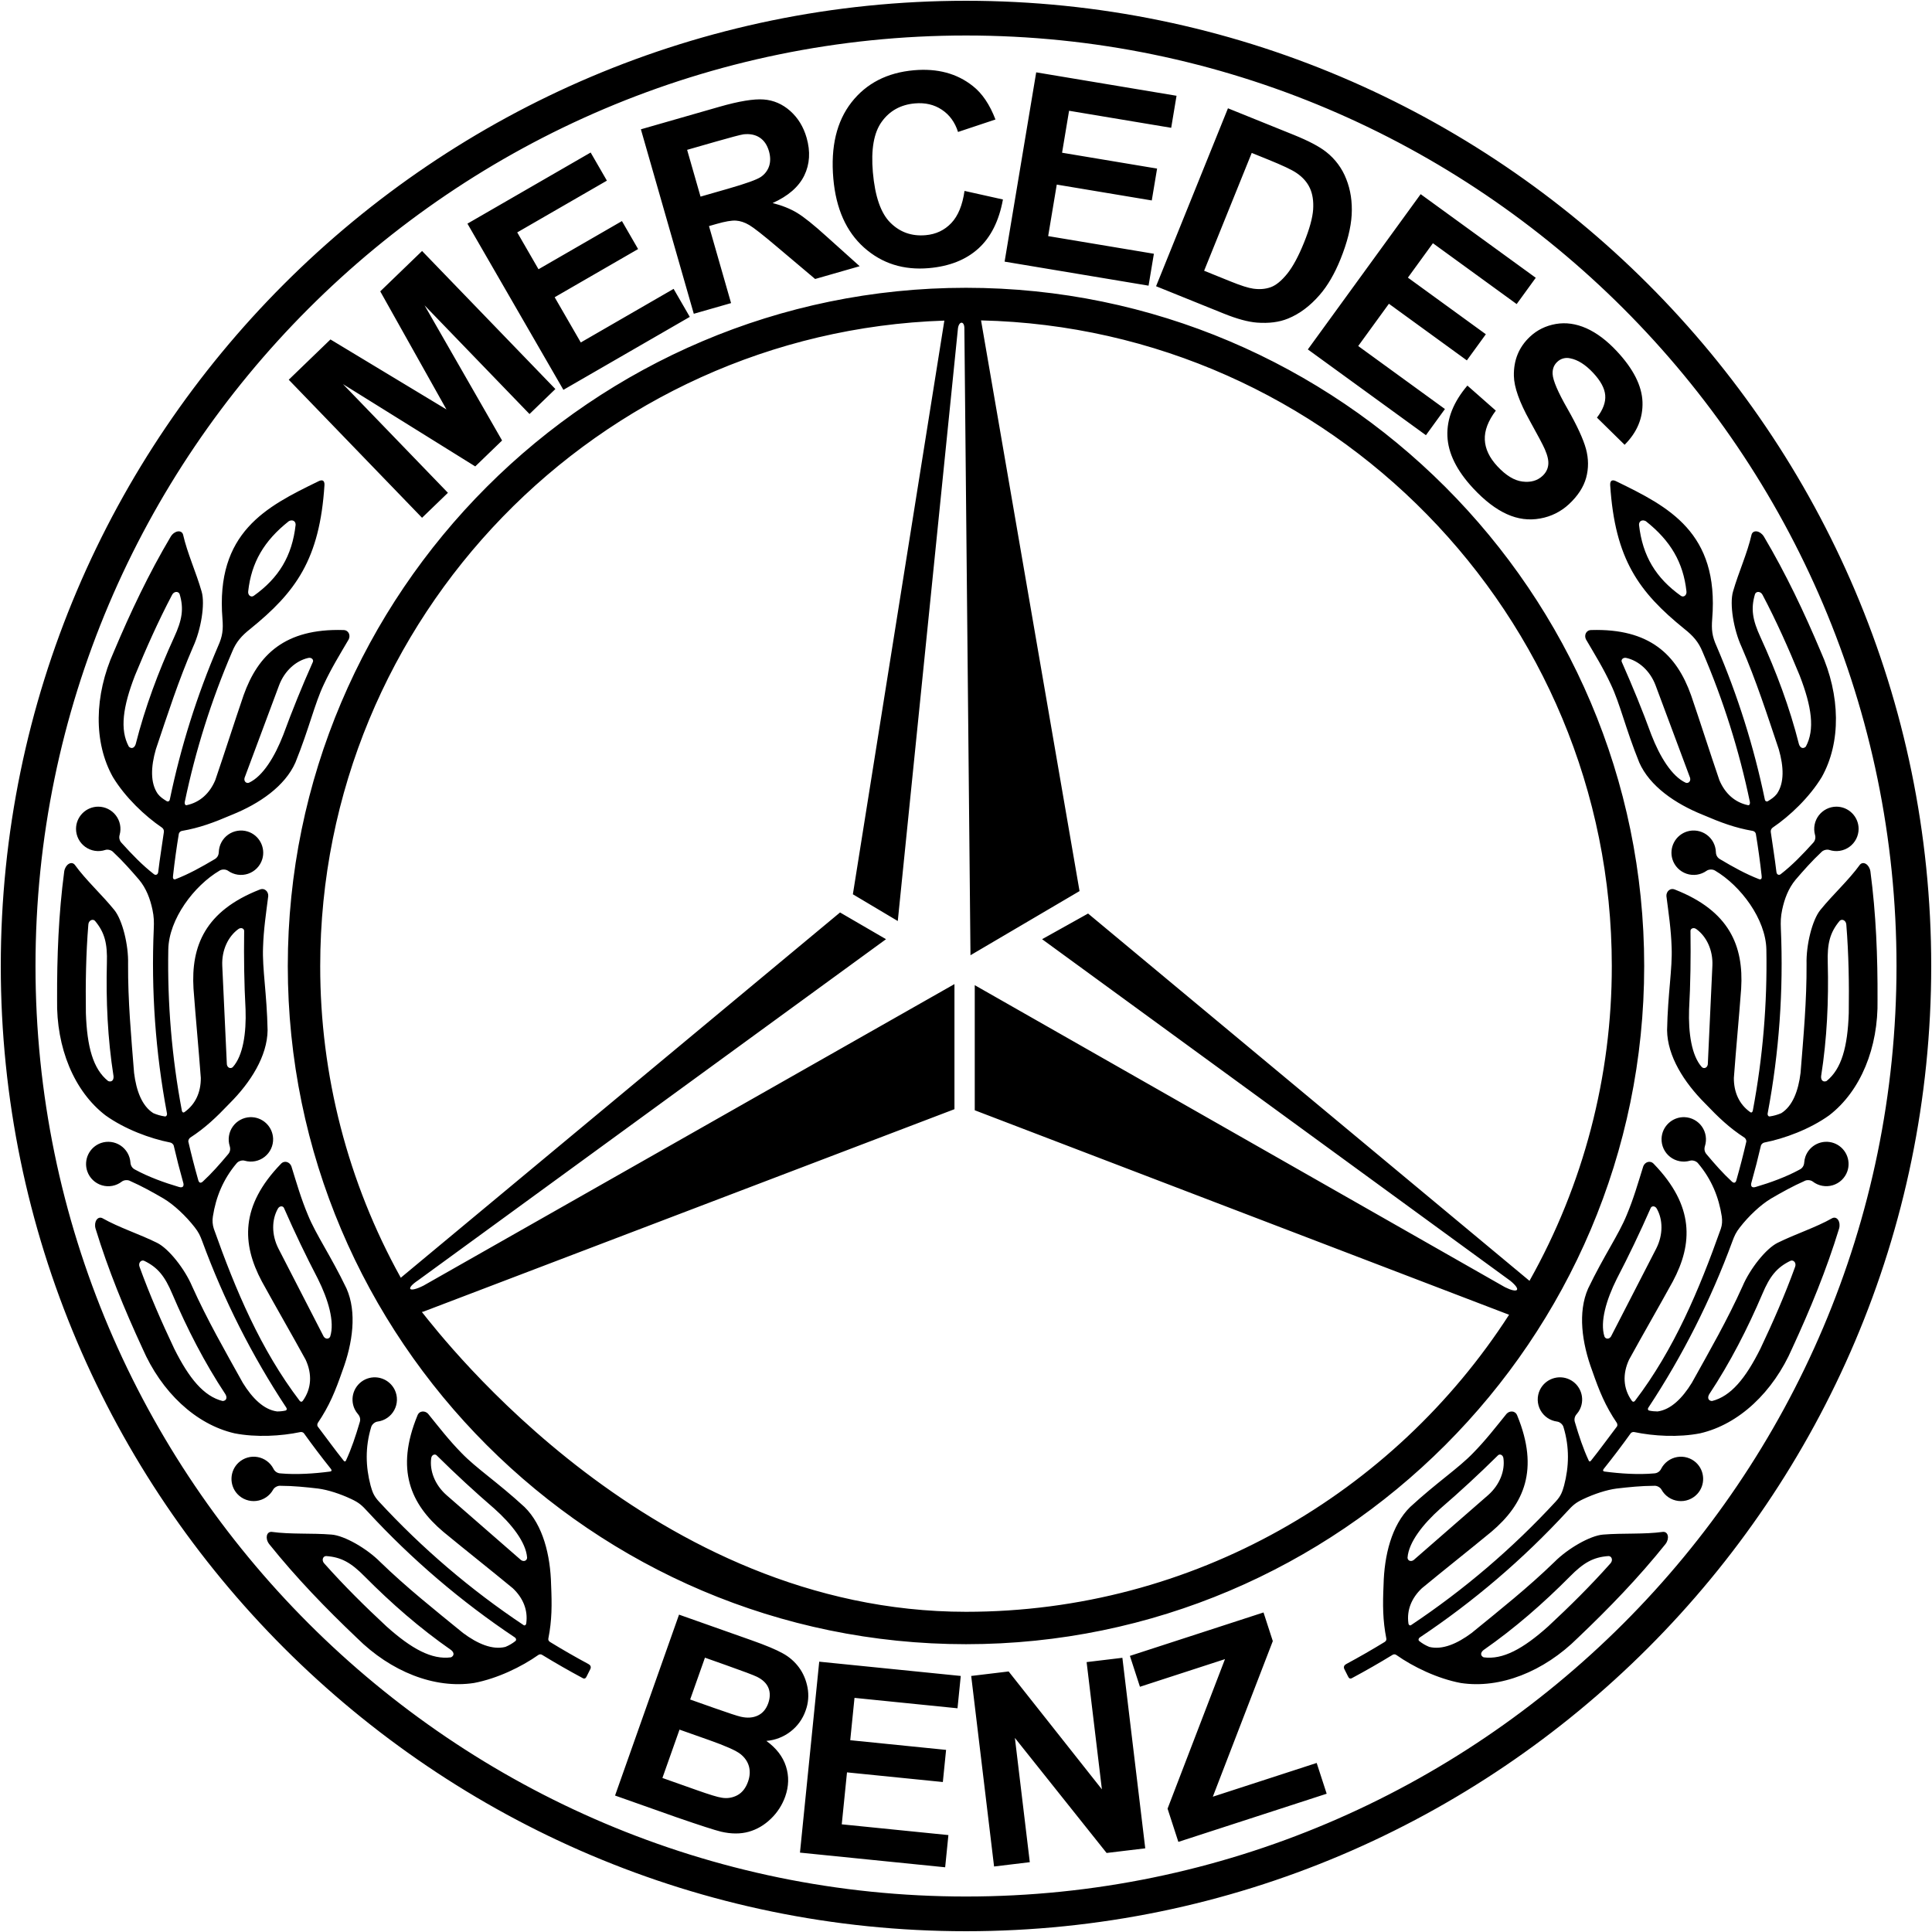 <svg xmlns="http://www.w3.org/2000/svg" width="730" height="730" viewBox="0 0 730 730" fill="none"><path fill-rule="evenodd" clip-rule="evenodd" d="M159.409 495.739C167.452 505.792 246.827 609.014 365 609.014C450.92 609.014 526.705 564.212 570.2 496.777L368.307 419.51V372.242L568.635 486.351C573.483 488.775 575.097 487.567 570.652 483.928L393.753 354.873L411.126 345.178L577.911 483.961C598.339 447.643 609.051 406.669 609.014 365C609.014 232.505 502.475 124.103 370.686 121.061L407.901 336.695L366.693 360.933L364.385 124.049C364.385 121.222 362.368 121.222 361.962 124.049L339.222 348.004L322.255 337.903L356.819 121.139C226.184 125.481 120.99 233.339 120.99 364.996C120.951 406.212 131.431 446.755 151.436 482.79L317.408 344.771L334.781 354.873L157.986 483.757C153.138 486.982 154.35 488.605 160.007 485.775L360.638 371.836V419.104L160.339 495.461C159.023 495.959 160.455 495.374 159.409 495.739ZM365 108.742C506.14 108.742 621.253 223.86 621.253 365C621.253 506.14 506.14 621.254 365 621.254C223.859 621.254 108.742 506.14 108.742 365C108.742 223.86 223.859 108.742 365 108.742ZM365 716.591C558.65 716.591 716.59 558.65 716.59 365C716.59 171.354 558.65 13.414 365 13.414C171.354 13.414 13.413 171.354 13.413 365C13.413 558.65 171.354 716.591 365 716.591ZM365 729.706C565.871 729.706 729.705 565.872 729.705 365C729.705 164.129 565.871 0.294 365 0.294C164.128 0.294 0.294 164.129 0.294 365C0.294 565.872 164.128 729.706 365 729.706ZM666.006 224.823C665.292 223.354 663.591 223.325 663.13 224.462C661.47 229.998 662.175 234.24 665.222 240.827C671.165 253.813 676.191 267.198 679.731 281.205C680.25 282.757 681.408 283.019 682.325 282.106C685.795 275.673 684.57 267.028 679.993 255.22C675.759 244.902 671.219 234.717 666.006 224.823ZM636.929 295.748C637.9 296.113 638.946 295.275 638.597 293.913L625.545 258.926C623.444 253.381 619.141 249.679 614.608 248.621C613.297 248.251 612.243 249.314 612.899 250.372C616.862 259.337 620.597 268.405 623.955 277.632C627.13 285.824 631.645 293.303 636.929 295.748ZM697.627 349.391C697.544 347.76 695.988 347.062 695.121 347.926C691.406 352.366 690.393 356.546 690.613 363.801C690.979 378.078 690.348 392.355 688.102 406.636C687.974 408.267 688.937 408.956 690.136 408.475C695.851 403.926 698.121 395.497 698.549 382.834C698.706 371.69 698.528 360.538 697.627 349.391ZM643.034 403.2C643.789 403.922 645.076 403.557 645.288 402.17L647.022 364.867C647.276 358.945 644.769 353.856 641.017 351.101C639.954 350.246 638.568 350.806 638.747 352.039C638.875 361.846 638.755 371.649 638.211 381.456C637.921 390.222 639.129 398.871 643.034 403.2ZM678.254 478.731C678.86 477.225 677.727 475.942 676.585 476.366C671.364 478.864 668.708 482.243 665.894 488.929C660.283 502.069 653.775 514.785 645.798 526.85C645.005 528.278 645.586 529.307 646.877 529.37C653.97 527.601 659.54 520.882 665.188 509.543C669.961 499.466 674.439 489.253 678.254 478.731ZM606.233 504.995C606.615 505.958 607.943 506.169 608.707 504.995C614.405 493.922 620.095 482.849 625.794 471.784C628.475 466.5 628.321 460.823 626.051 456.764C625.437 455.539 623.951 455.481 623.602 456.677C619.664 465.66 615.425 474.51 610.894 483.21C606.972 491.062 604.473 499.437 606.233 504.995ZM637.215 223.379C637.435 224.839 636.219 225.844 635.157 225.155C625.706 218.423 620.614 210.114 619.294 198.277C619.286 196.775 620.614 196.248 621.872 196.924C631.255 204.341 636.016 212.559 637.215 223.379ZM608.462 590.765C609.587 589.582 609.014 587.976 607.789 587.951C602.008 588.342 598.298 590.496 593.205 595.667C583.137 605.806 572.387 615.219 560.53 623.478C559.256 624.507 559.417 625.682 560.596 626.217C567.843 627.197 575.496 623.009 584.938 614.559C593.101 606.972 601.029 599.132 608.462 590.765ZM531.834 588.553C531.834 589.591 532.984 590.271 534.138 589.462L562.281 564.925C566.73 561.003 568.685 555.674 568.075 551.063C567.955 549.702 566.593 549.092 565.83 550.067C558.857 556.966 551.649 563.623 544.219 570.026C537.67 575.878 532.266 582.734 531.834 588.553ZM668.106 302.654C669.297 301.899 670.401 301.222 671.389 299.956C674.257 295.806 674 289.692 672.111 283.122C667.654 269.858 663.574 257.158 658.021 244.358C655.045 237.892 653.447 228.255 654.813 223.524C656.938 216.136 660.212 209.118 661.839 201.942C662.441 200.104 665.035 200.473 666.45 202.689C674.776 216.717 681.698 231.343 687.982 246.239C695.415 262.757 695.689 280.52 688.339 293.623C683.678 301.305 676.245 308.336 669.866 312.664C669.582 312.848 669.357 313.11 669.218 313.419C669.08 313.727 669.034 314.069 669.086 314.403C669.766 319.346 670.617 324.339 671.202 329.361C671.298 330.615 672.248 330.752 672.792 330.337C677.162 326.967 681.109 322.862 685.015 318.537C685.42 318.137 685.707 317.633 685.843 317.079C685.979 316.526 685.96 315.946 685.786 315.404C685.45 314.158 685.404 312.852 685.653 311.587C685.901 310.321 686.438 309.129 687.22 308.104C688.003 307.078 689.011 306.247 690.167 305.673C691.322 305.099 692.594 304.799 693.884 304.795C698.503 304.795 702.272 308.568 702.272 313.192C702.268 314.519 701.951 315.827 701.345 317.008C700.74 318.189 699.863 319.21 698.787 319.987C697.711 320.765 696.466 321.276 695.154 321.48C693.843 321.684 692.501 321.574 691.24 321.16C690.348 320.841 688.866 321.164 688.127 322.044C684.724 325.215 681.449 328.909 678.465 332.391C675.718 335.686 674.249 339.683 673.389 343.734C672.829 346.378 672.784 348.287 672.896 350.943C673.911 374.257 672.245 397.61 667.932 420.544C667.745 421.316 668.168 421.93 668.716 421.835C670.214 421.621 671.675 421.206 673.062 420.602C677.332 417.913 679.499 412.189 680.333 405.403C681.445 391.454 682.682 378.169 682.603 364.22C682.408 357.106 684.72 347.614 687.833 343.804C692.68 337.84 698.453 332.673 702.774 326.713C704.048 325.257 706.293 326.622 706.721 329.216C708.871 345.386 709.493 361.551 709.418 377.717C709.767 395.833 703.048 412.281 691.14 421.432C683.836 426.67 674.24 430.218 666.674 431.696C666.131 431.783 665.458 432.343 665.338 432.945C664.279 437.522 663.111 442.074 661.835 446.595C661.333 448.069 661.793 449.011 663.433 448.476C668.936 446.861 674.958 444.666 679.959 441.935C681.022 441.408 681.628 440.499 681.719 439.229C681.771 438.483 681.92 437.748 682.163 437.041C682.902 434.943 684.441 433.223 686.445 432.257C688.448 431.291 690.753 431.158 692.855 431.887C694.956 432.623 696.679 434.164 697.645 436.17C698.612 438.176 698.743 440.484 698.009 442.586C697.567 443.837 696.835 444.966 695.874 445.88C694.912 446.794 693.748 447.468 692.477 447.846C691.205 448.224 689.862 448.297 688.557 448.057C687.253 447.817 686.023 447.272 684.969 446.467C684.23 445.865 682.724 445.682 681.744 446.272C677.482 448.144 673.178 450.542 669.206 452.854C665.267 455.203 660.743 459.47 657.436 463.724C655.954 465.621 655.369 466.87 654.559 469.082C646.436 491.164 635.789 512.234 622.83 531.872C622.531 532.304 622.602 532.835 623.121 532.976C624.15 533.213 625.196 533.3 626.317 533.308C631.318 532.644 635.663 528.332 639.245 522.509C646.047 510.278 652.7 498.711 658.423 485.99C661.204 479.441 667.251 471.763 671.667 469.592C678.548 466.189 685.948 463.886 692.352 460.262C694.12 459.461 695.585 461.632 694.905 464.176C690.14 479.773 683.985 494.735 677.199 509.406C669.986 526.024 657.041 538.193 642.399 541.571C634.202 543.178 624.81 542.634 617.505 541.103C616.987 540.99 616.381 541.239 616.144 541.58C612.884 546.135 609.5 550.601 605.997 554.973C605.631 555.45 605.536 555.898 606.287 556.019C612.205 556.799 619.012 557.26 624.997 556.716C625.567 556.699 626.121 556.523 626.596 556.208C627.072 555.893 627.449 555.45 627.686 554.931C628.284 553.787 629.137 552.795 630.179 552.033C631.222 551.272 632.425 550.76 633.697 550.537C634.969 550.315 636.275 550.388 637.514 550.752C638.753 551.115 639.892 551.758 640.843 552.632C644.229 555.77 644.449 561.103 641.303 564.498C640.401 565.471 639.28 566.217 638.034 566.674C636.788 567.132 635.451 567.287 634.133 567.128C632.815 566.969 631.553 566.5 630.451 565.759C629.35 565.018 628.439 564.027 627.794 562.867C627.358 562.024 626.051 561.252 624.918 561.406C620.265 561.414 615.351 561.908 610.798 562.444C607.038 562.937 602.386 564.461 598.219 566.432C595.251 567.835 594.247 568.798 592.068 571.176C575.461 589.184 556.772 605.154 536.396 618.751C535.935 619.133 535.844 619.722 536.259 620.062C537.458 621.013 538.562 621.66 540.035 622.275C544.933 623.507 550.565 621.108 556.043 617.02C566.88 608.176 577.338 599.884 587.349 590.172C592.359 585.113 600.821 580.228 605.718 579.837C613.38 579.215 621.104 579.813 628.4 578.808C630.33 578.721 630.898 581.282 629.325 583.39C619.128 596.115 607.885 607.748 596.156 618.888C583.315 631.654 566.788 638.179 551.939 635.913C543.094 634.252 533.885 629.77 527.589 625.317C527.376 625.165 527.121 625.083 526.859 625.082C526.598 625.08 526.342 625.159 526.128 625.308C521.151 628.352 516.088 631.253 510.946 634.008C510.215 634.468 509.688 634.203 509.365 633.456L507.928 630.6C507.588 629.816 507.904 629.172 508.642 628.77C513.578 626.114 518.438 623.321 523.218 620.394C523.762 620.029 523.916 619.552 523.812 619.083C522.459 612.185 522.434 606.495 522.774 598.825C523.032 587.657 525.821 576.272 532.826 569.416C542.99 560.053 551.05 554.807 556.616 549.013C561.389 544.157 565.07 539.351 569.262 534.188C570.412 532.947 572.57 532.939 573.284 534.86C581.651 555.263 575.886 568.308 563.522 578.771C554.823 585.947 545.95 592.932 537.259 600.108C533.362 603.781 531.486 608.375 532.158 613.306C532.216 613.995 532.743 614.352 533.179 614.036C553.183 600.698 571.53 585.027 587.831 567.353C589.872 565.141 590.329 563.585 590.993 561.273C592.848 554.172 593.068 546.884 590.773 539.272C590.499 538.168 589.3 537.239 588.349 537.139C587.032 536.968 585.774 536.487 584.679 535.737C583.583 534.986 582.681 533.987 582.046 532.82C581.411 531.653 581.062 530.353 581.026 529.026C580.991 527.698 581.27 526.381 581.842 525.182C583.842 521.015 588.868 519.239 593.043 521.235C597.219 523.231 598.987 528.261 596.99 532.437C596.658 533.126 596.243 533.748 595.758 534.3C595.365 534.714 595.096 535.23 594.98 535.788C594.865 536.347 594.907 536.927 595.102 537.463C596.592 542.497 598.19 547.378 600.306 551.902C600.443 552.3 600.883 552.284 601.116 551.951C604.494 547.743 607.578 543.423 610.931 539.031C611.213 538.724 611.143 538.052 610.923 537.654C606.553 531.2 604.307 525.68 601.601 517.898C597.708 507.418 596.106 495.81 600.07 486.854C606.059 474.403 611.612 466.546 614.646 459.096C617.281 452.829 618.925 446.994 620.913 440.656C621.527 439.075 623.523 438.274 624.901 439.797C640.212 455.651 639.681 469.912 632.061 484.202C626.628 494.083 620.963 503.849 615.542 513.731C613.031 519.114 613.255 524.634 616.572 529.27C616.928 529.772 617.422 529.739 617.754 529.32C632.534 509.929 642.017 487.381 650.21 464.284C650.712 462.815 650.803 461.283 650.567 459.607C649.442 452.377 646.74 445.624 641.619 439.569C640.921 438.66 639.448 438.278 638.547 438.573C637.271 438.942 635.926 439.003 634.621 438.751C633.317 438.499 632.091 437.942 631.043 437.125C629.996 436.307 629.157 435.253 628.596 434.049C628.035 432.845 627.767 431.525 627.815 430.198C627.985 425.574 631.899 421.947 636.522 422.117C637.811 422.168 639.071 422.515 640.205 423.131C641.338 423.747 642.314 424.616 643.058 425.67C643.802 426.725 644.293 427.936 644.493 429.21C644.693 430.485 644.597 431.788 644.213 433.02C643.831 434.236 644.067 435.307 644.86 436.182C647.931 439.847 651.028 443.358 654.377 446.446C655.244 447.226 655.883 446.94 656.153 445.691C657.481 441.013 658.697 436.294 659.801 431.53C659.988 430.953 659.615 430.247 659.195 429.89C653.455 426.172 649.396 422.295 644.2 416.854C636.306 408.952 630.014 399.062 629.902 389.263C630.168 375.451 631.953 366 631.621 357.965C631.409 351.163 630.488 345.174 629.649 338.583C629.554 336.89 631.035 335.325 632.916 336.143C653.439 344.203 658.88 357.388 657.892 373.562C657.058 384.797 655.962 396.04 655.136 407.284C655.095 412.683 657.153 417.244 661.25 420.166C661.856 420.635 662.221 420.116 662.304 419.606C666.075 399.553 667.788 379.167 667.417 358.766C667.189 347.266 657.697 334.665 648.043 328.963C647.089 328.34 645.57 328.465 644.81 329.038C643.727 329.804 642.478 330.304 641.165 330.495C639.851 330.686 638.511 330.564 637.254 330.138C635.998 329.712 634.859 328.995 633.933 328.045C633.006 327.095 632.318 325.939 631.924 324.671C631.271 322.544 631.488 320.245 632.528 318.278C633.567 316.31 635.344 314.835 637.468 314.175C638.703 313.797 640.008 313.707 641.282 313.914C642.556 314.121 643.766 314.619 644.817 315.368C645.868 316.118 646.733 317.1 647.343 318.237C647.954 319.375 648.294 320.638 648.338 321.928C648.371 323.202 648.952 324.128 649.99 324.696C654.846 327.589 659.685 330.274 664.678 332.196C665.487 332.474 665.774 331.876 665.633 330.955C665.045 325.631 664.313 320.323 663.437 315.038C663.367 314.767 663.22 314.521 663.015 314.33C662.81 314.139 662.555 314.01 662.279 313.959C655.543 312.789 650.28 310.818 643.366 307.858C632.999 303.687 623.328 297.063 619.381 288.095C614.202 275.287 612.135 265.89 608.673 258.636C605.814 252.464 602.602 247.322 599.252 241.586C598.489 240.067 599.244 238.046 601.294 238.058C623.337 237.411 633.509 247.401 638.954 262.661C642.602 273.324 646.006 284.094 649.654 294.76C651.762 299.782 655.489 303.185 660.461 304.231C661.046 304.372 661.295 303.7 661.2 303.061C657.15 283.588 651.154 264.571 643.304 246.297C641.789 242.541 639.672 240.187 636.439 237.635C619.302 223.744 610.201 211.43 608.4 183.22C608.35 181.423 609.317 181.099 610.881 181.95C630.359 191.429 649.604 201.133 646.952 233.833C646.628 237.896 646.902 240.387 648.591 244.122C656.588 262.751 662.693 282.136 666.815 301.986C666.915 302.754 667.554 303.061 668.106 302.654ZM554.449 145.689L565.191 155.156C562.265 159.044 560.878 162.709 561.032 166.166C561.185 169.603 562.767 172.952 565.805 176.21C569.013 179.655 572.175 181.581 575.263 181.954C578.359 182.348 580.883 181.635 582.834 179.817C584.091 178.642 584.805 177.281 584.992 175.725C585.203 174.168 584.772 172.168 583.701 169.731C582.979 168.071 581.074 164.49 578.027 158.999C574.097 151.931 572.093 146.274 572.014 142.032C571.893 136.056 573.927 131.109 578.127 127.191C580.825 124.671 584.062 123.086 587.847 122.418C591.624 121.762 595.475 122.302 599.389 124.028C603.303 125.78 607.163 128.672 610.956 132.748C617.173 139.413 620.382 145.772 620.61 151.86C620.821 157.949 618.576 163.344 613.857 168.063L603.407 157.795C605.71 154.79 606.748 151.976 606.528 149.362C606.324 146.739 604.81 143.925 601.996 140.912C599.095 137.799 596.193 135.944 593.263 135.388C592.403 135.186 591.505 135.204 590.653 135.441C589.801 135.678 589.023 136.127 588.391 136.745C587.133 137.919 586.552 139.451 586.656 141.343C586.776 143.75 588.648 148.141 592.288 154.487C595.911 160.85 598.231 165.888 599.252 169.603C600.257 173.326 600.282 176.949 599.327 180.497C598.356 184.033 596.189 187.362 592.848 190.483C589.823 193.314 586.036 195.2 581.954 195.908C577.72 196.688 573.524 196.152 569.366 194.264C565.191 192.384 560.953 189.134 556.657 184.527C550.407 177.82 547.149 171.234 546.896 164.751C546.643 158.268 549.166 151.906 554.449 145.689ZM494.166 132.03L536.79 73.365L580.281 104.961L573.068 114.893L541.422 91.9L531.971 104.903L561.422 126.298L554.246 136.172L524.795 114.777L513.195 130.743L545.962 154.55L538.782 164.44L494.166 132.03ZM472.962 57.781L454.974 102.301L465.097 106.393C468.882 107.925 471.713 108.825 473.576 109.074C475.992 109.411 478.187 109.228 480.184 108.502C482.172 107.775 484.222 106.074 486.359 103.442C488.484 100.803 490.613 96.877 492.713 91.68C494.813 86.484 495.947 82.317 496.166 79.163C496.37 76.005 495.963 73.307 494.942 71.095C493.921 68.858 492.244 66.965 489.933 65.392C488.214 64.189 484.583 62.487 479.046 60.246L472.962 57.781ZM463.981 40.918L488.795 50.941C494.39 53.199 498.474 55.344 501.068 57.391C504.492 60.068 507.125 63.623 508.688 67.679C510.319 71.775 510.991 76.274 510.73 81.159C510.448 86.053 509.045 91.639 506.497 97.947C504.26 103.476 501.641 107.97 498.64 111.424C494.992 115.632 491.003 118.62 486.65 120.38C483.367 121.733 479.474 122.231 474.946 121.899C471.576 121.642 467.376 120.496 462.35 118.467L436.817 108.153L463.981 40.918ZM379.588 98.856L391.528 27.334L444.549 36.186L442.532 48.293L403.946 41.852L401.302 57.706L437.203 63.699L435.194 75.739L399.294 69.746L396.044 89.211L435.991 95.881L433.982 107.937L379.588 98.856ZM364.439 72.137L378.957 75.374C377.484 83.45 374.392 89.622 369.685 93.897C364.991 98.155 358.749 100.633 350.996 101.309C341.409 102.148 333.237 99.562 326.493 93.556C319.749 87.538 315.864 78.844 314.872 67.492C313.818 55.469 316.113 45.861 321.737 38.66C327.36 31.476 335.225 27.429 345.352 26.541C354.18 25.769 361.592 27.749 367.569 32.497C371.13 35.286 373.973 39.511 376.131 45.151L361.986 49.862C360.816 46.185 358.778 43.379 355.861 41.449C352.964 39.515 349.573 38.731 345.705 39.067C340.355 39.536 336.167 41.835 333.175 45.977C330.178 50.102 329.058 56.469 329.809 65.085C330.61 74.22 332.81 80.582 336.445 84.164C340.064 87.763 344.505 89.323 349.755 88.862C353.64 88.522 356.861 87.003 359.438 84.289C362.011 81.587 363.671 77.524 364.439 72.137ZM264.695 74.291L275.099 71.306C281.848 69.368 285.994 67.882 287.517 66.832C289.024 65.787 290.057 64.417 290.613 62.748C291.153 61.084 291.145 59.204 290.543 57.117C289.866 54.763 288.696 53.062 287.032 51.974C285.367 50.887 283.338 50.489 280.939 50.754C279.76 50.933 276.315 51.837 270.6 53.472L259.627 56.618L264.695 74.291ZM262.146 118.558L242.158 48.857L271.792 40.358C279.241 38.22 284.828 37.307 288.563 37.589C292.298 37.871 295.644 39.32 298.59 41.931C301.537 44.562 303.591 47.924 304.774 52.049C306.272 57.274 305.974 62.051 303.882 66.339C301.79 70.609 297.798 74.091 291.933 76.719C295.494 77.632 298.57 78.856 301.159 80.416C303.753 81.973 307.493 84.978 312.403 89.431L324.824 100.587L307.995 105.414L293.469 93.158C288.293 88.775 284.853 86.073 283.118 85.044C281.383 84.015 279.694 83.463 278.046 83.355C276.403 83.264 273.979 83.679 270.729 84.612L267.89 85.426L276.232 114.524L262.146 118.558ZM212.878 147.303L176.62 84.504L223.175 57.627L229.313 68.256L195.434 87.812L203.473 101.733L234.999 83.533L241.104 94.104L209.578 112.308L219.448 129.399L254.522 109.145L260.636 119.732L212.878 147.303ZM159.471 195.642L109.099 143.481L124.862 128.261L168.689 154.707L143.675 110.091L159.476 94.835L209.848 146.996L200.07 156.438L160.418 115.375L189.711 166.44L179.571 176.235L129.597 145.141L169.245 186.204L159.471 195.642ZM64.993 224.823C65.703 223.354 67.405 223.325 67.865 224.462C69.534 229.998 68.824 234.24 65.778 240.827C59.839 253.813 54.817 267.198 51.264 281.205C50.749 282.757 49.592 283.019 48.674 282.106C45.205 275.673 46.425 267.028 51.003 255.22C55.248 244.902 59.785 234.717 64.993 224.823ZM94.07 295.748C93.099 296.113 92.053 295.275 92.406 293.913L105.455 258.926C107.555 253.381 111.855 249.679 116.387 248.621C117.702 248.251 118.757 249.314 118.105 250.372C114.112 259.331 110.423 268.423 107.044 277.632C103.869 285.824 99.362 293.303 94.07 295.748ZM33.376 349.391C33.455 347.76 35.011 347.062 35.879 347.926C39.593 352.366 40.602 356.546 40.386 363.801C40.025 378.078 40.656 392.355 42.897 406.636C43.03 408.267 42.067 408.956 40.867 408.475C35.148 403.926 32.882 395.497 32.451 382.834C32.297 371.69 32.471 360.538 33.376 349.391ZM87.965 403.2C87.214 403.922 85.924 403.557 85.716 402.17L83.981 364.867C83.732 358.945 86.235 353.856 89.987 351.101C91.053 350.246 92.435 350.806 92.253 352.039C92.124 361.846 92.249 371.649 92.784 381.456C93.087 390.222 91.875 398.871 87.965 403.2ZM52.75 478.731C52.144 477.225 53.269 475.942 54.418 476.366C59.639 478.864 62.291 482.243 65.11 488.929C70.717 502.069 77.224 514.785 85.197 526.85C85.998 528.278 85.409 529.307 84.118 529.37C77.025 527.601 71.46 520.882 65.807 509.543C61.038 499.466 56.564 489.253 52.75 478.731ZM124.77 504.995C124.389 505.958 123.061 506.169 122.293 504.995L105.214 471.784C102.525 466.5 102.682 460.823 104.953 456.764C105.567 455.539 107.057 455.481 107.406 456.677C111.341 465.662 115.579 474.511 120.114 483.21C124.032 491.062 126.522 499.437 124.77 504.995ZM93.788 223.379C93.564 224.839 94.784 225.844 95.843 225.155C105.301 218.423 110.385 210.114 111.705 198.277C111.722 196.775 110.39 196.248 109.136 196.924C99.744 204.341 94.988 212.559 93.788 223.379ZM122.538 590.765C121.413 589.582 121.99 587.976 123.214 587.951C128.987 588.342 132.706 590.496 137.794 595.667C147.859 605.806 158.612 615.219 170.474 623.478C171.744 624.507 171.578 625.682 170.403 626.217C163.161 627.197 155.504 623.009 146.062 614.559C137.906 606.972 129.975 599.132 122.538 590.765ZM199.165 588.553C199.165 589.591 198.015 590.271 196.862 589.462L168.714 564.925C164.261 561.003 162.314 555.674 162.92 551.063C163.036 549.702 164.398 549.092 165.161 550.067C172.136 556.965 179.345 563.622 186.776 570.026C193.33 575.878 198.742 582.734 199.165 588.553ZM62.893 302.654C61.698 301.899 60.598 301.222 59.614 299.956C56.738 295.806 56.996 289.692 58.892 283.122C63.35 269.858 67.43 257.158 72.983 244.358C75.954 237.892 77.552 228.255 76.187 223.524C74.07 216.136 70.791 209.118 69.16 201.942C68.558 200.104 65.965 200.473 64.549 202.689C56.228 216.717 49.301 231.343 43.017 246.239C35.584 262.757 35.306 280.52 42.669 293.623C47.33 301.305 54.763 308.336 61.138 312.664C61.423 312.847 61.648 313.109 61.787 313.418C61.925 313.727 61.971 314.069 61.918 314.403C61.237 319.346 60.382 324.339 59.797 329.361C59.706 330.615 58.751 330.752 58.203 330.337C53.837 326.967 49.895 322.862 45.985 318.537C45.579 318.138 45.292 317.633 45.156 317.079C45.021 316.526 45.042 315.946 45.217 315.404C45.554 314.158 45.599 312.852 45.351 311.587C45.102 310.321 44.566 309.129 43.783 308.104C43 307.078 41.992 306.247 40.837 305.673C39.682 305.099 38.41 304.799 37.12 304.795C34.894 304.8 32.761 305.686 31.188 307.259C29.614 308.833 28.728 310.966 28.724 313.192C28.728 314.519 29.046 315.826 29.652 317.007C30.258 318.187 31.134 319.208 32.21 319.985C33.286 320.762 34.53 321.274 35.842 321.478C37.153 321.682 38.494 321.573 39.755 321.16C40.648 320.841 42.133 321.164 42.868 322.044C46.279 325.215 49.546 328.909 52.534 332.391C55.286 335.686 56.755 339.683 57.61 343.734C58.17 346.378 58.216 348.287 58.1 350.943C57.086 374.257 58.75 397.61 63.059 420.544C63.246 421.316 62.831 421.93 62.279 421.835C60.782 421.62 59.32 421.206 57.934 420.602C53.659 417.913 51.501 412.189 50.662 405.403C49.554 391.454 48.313 378.169 48.396 364.22C48.591 357.106 46.275 347.614 43.163 343.804C38.319 337.84 32.542 332.673 28.221 326.713C26.951 325.257 24.71 326.622 24.274 329.216C22.125 345.386 21.506 361.551 21.573 377.717C21.228 395.833 27.948 412.281 39.855 421.432C47.159 426.67 56.755 430.218 64.321 431.696C64.861 431.783 65.533 432.343 65.662 432.945C66.724 437.531 67.89 442.088 69.16 446.595C69.671 448.069 69.202 449.011 67.567 448.476C62.067 446.861 56.041 444.666 51.044 441.935C49.982 441.408 49.371 440.499 49.284 439.229C49.19 437.942 48.802 436.695 48.15 435.583C47.497 434.47 46.597 433.523 45.521 432.813C44.444 432.104 43.218 431.651 41.939 431.491C40.659 431.33 39.36 431.466 38.141 431.887C36.041 432.625 34.319 434.166 33.352 436.171C32.385 438.176 32.252 440.483 32.982 442.586C33.419 443.842 34.148 444.976 35.109 445.894C36.07 446.813 37.236 447.489 38.51 447.868C39.784 448.247 41.13 448.318 42.437 448.074C43.744 447.831 44.974 447.28 46.026 446.467C46.765 445.865 48.276 445.682 49.255 446.272C53.522 448.144 57.826 450.542 61.794 452.854C65.732 455.203 70.256 459.47 73.568 463.724C75.045 465.621 75.631 466.87 76.448 469.082C84.565 491.166 95.211 512.236 108.173 531.872C108.472 532.304 108.393 532.835 107.879 532.976C106.829 533.204 105.757 533.315 104.683 533.308C99.678 532.644 95.336 528.332 91.751 522.509C84.948 510.278 78.299 498.711 72.576 485.99C69.795 479.441 63.74 471.763 59.332 469.592C52.443 466.189 45.047 463.886 38.639 460.262C36.879 459.461 35.406 461.632 36.09 464.176C40.859 479.773 47.01 494.735 53.796 509.406C61.009 526.024 73.954 538.193 88.596 541.571C96.797 543.178 106.189 542.634 113.494 541.103C114.005 540.99 114.619 541.239 114.851 541.58C118.113 546.133 121.495 550.599 124.995 554.973C125.36 555.45 125.464 555.898 124.708 556.019C118.79 556.799 111.983 557.26 105.994 556.716C105.425 556.699 104.872 556.522 104.397 556.207C103.923 555.892 103.546 555.45 103.309 554.931C102.712 553.786 101.86 552.794 100.818 552.032C99.776 551.269 98.573 550.757 97.301 550.535C96.029 550.312 94.723 550.386 93.484 550.75C92.245 551.113 91.107 551.758 90.157 552.632C86.762 555.77 86.55 561.103 89.688 564.498C90.591 565.471 91.712 566.216 92.959 566.672C94.205 567.129 95.542 567.284 96.86 567.125C98.178 566.966 99.44 566.497 100.542 565.757C101.644 565.017 102.555 564.027 103.201 562.867C103.641 562.024 104.949 561.252 106.086 561.406C110.738 561.414 115.648 561.908 120.205 562.444C123.965 562.937 128.614 564.461 132.785 566.432C135.752 567.835 136.752 568.798 138.936 571.176C155.543 589.185 174.233 605.155 194.612 618.751C195.069 619.133 195.156 619.722 194.749 620.062C193.603 620.979 192.329 621.724 190.968 622.275C186.071 623.507 180.443 621.108 174.96 617.02C164.124 608.176 153.669 599.884 143.65 590.172C138.645 585.113 130.183 580.228 125.285 579.837C117.624 579.215 109.9 579.813 102.608 578.808C100.678 578.721 100.109 581.282 101.682 583.39C111.88 596.115 123.127 607.748 134.852 618.888C147.693 631.654 164.219 638.179 179.073 635.913C187.909 634.252 197.127 629.77 203.419 625.317C203.632 625.165 203.887 625.083 204.148 625.082C204.41 625.08 204.665 625.159 204.88 625.308C209.858 628.352 214.922 631.253 220.066 634.008C220.788 634.468 221.315 634.203 221.647 633.456L223.075 630.6C223.42 629.816 223.108 629.172 222.37 628.77C217.433 626.116 212.572 623.323 207.794 620.394C207.25 620.029 207.092 619.552 207.2 619.083C208.553 612.185 208.57 606.495 208.234 598.825C207.976 587.657 205.187 576.272 198.186 569.416C188.017 560.053 179.957 554.807 174.388 549.013C169.619 544.157 165.933 539.351 161.75 534.188C160.596 532.947 158.442 532.939 157.724 534.86C149.353 555.263 155.122 568.308 167.486 578.771C176.181 585.947 185.062 592.932 193.753 600.108C197.65 603.781 199.522 608.375 198.85 613.306C198.796 613.995 198.264 614.352 197.833 614.036C177.826 600.699 159.479 585.028 143.177 567.353C141.131 565.141 140.679 563.585 140.015 561.273C138.159 554.172 137.939 546.884 140.23 539.272C140.513 538.168 141.708 537.239 142.654 537.139C143.972 536.969 145.23 536.489 146.326 535.738C147.422 534.988 148.325 533.988 148.96 532.821C149.595 531.655 149.944 530.354 149.979 529.026C150.015 527.698 149.734 526.381 149.162 525.182C148.196 523.177 146.475 521.635 144.376 520.896C142.277 520.156 139.97 520.278 137.96 521.235C135.954 522.2 134.412 523.921 133.672 526.02C132.933 528.12 133.055 530.427 134.013 532.437C134.345 533.126 134.764 533.748 135.242 534.3C136.076 535.263 136.288 536.334 135.902 537.463C134.412 542.497 132.814 547.378 130.701 551.902C130.56 552.3 130.124 552.284 129.888 551.951C126.514 547.743 123.426 543.423 120.076 539.031C119.79 538.724 119.865 538.052 120.081 537.654C124.447 531.2 126.692 525.68 129.398 517.898C133.291 507.418 134.901 495.81 130.93 486.854C124.941 474.403 119.392 466.546 116.358 459.096C113.718 452.829 112.07 446.994 110.091 440.656C109.477 439.075 107.476 438.274 106.106 439.797C90.792 455.651 91.327 469.912 98.947 484.202C104.376 494.083 110.045 503.849 115.47 513.731C117.976 519.114 117.752 524.634 114.432 529.27C114.083 529.772 113.585 529.739 113.249 529.32C98.47 509.929 88.986 487.381 80.794 464.284C80.302 462.776 80.181 461.172 80.441 459.607C81.57 452.377 84.272 445.624 89.389 439.569C90.09 438.66 91.555 438.278 92.464 438.573C93.74 438.941 95.085 439.001 96.389 438.749C97.693 438.497 98.919 437.94 99.966 437.123C101.012 436.305 101.851 435.252 102.412 434.048C102.973 432.844 103.24 431.525 103.193 430.198C103.105 427.974 102.141 425.875 100.51 424.36C98.879 422.846 96.714 422.039 94.49 422.117C93.201 422.168 91.94 422.515 90.807 423.132C89.673 423.748 88.697 424.616 87.952 425.67C87.208 426.724 86.716 427.935 86.515 429.21C86.314 430.484 86.408 431.788 86.791 433.02C87.173 434.236 86.936 435.307 86.143 436.182C83.076 439.847 79.98 443.358 76.631 446.446C75.763 447.226 75.124 446.94 74.85 445.691C73.518 441.001 72.303 436.28 71.206 431.53C71.02 430.953 71.389 430.247 71.817 429.89C77.548 426.172 81.615 422.295 86.812 416.854C94.706 408.952 100.993 399.062 101.109 389.263C100.84 375.451 99.055 366 99.391 357.965C99.599 351.163 100.52 345.174 101.354 338.583C101.454 336.89 99.968 335.325 98.088 336.143C77.565 344.203 72.132 357.388 73.115 373.562C73.95 384.797 75.041 396.04 75.876 407.284C75.917 412.683 73.854 417.244 69.762 420.166C69.148 420.635 68.787 420.116 68.704 419.606C64.933 399.553 63.219 379.167 63.59 358.766C63.815 347.266 73.306 334.665 82.96 328.963C83.919 328.34 85.434 328.465 86.193 329.038C87.277 329.805 88.527 330.305 89.841 330.497C91.155 330.688 92.496 330.566 93.753 330.141C95.011 329.715 96.15 328.997 97.078 328.046C98.005 327.096 98.694 325.939 99.088 324.671C100.45 320.251 97.959 315.537 93.539 314.175C92.305 313.799 91.001 313.712 89.728 313.92C88.455 314.128 87.247 314.626 86.197 315.375C85.146 316.124 84.283 317.105 83.672 318.241C83.061 319.377 82.719 320.639 82.674 321.928C82.632 323.202 82.059 324.128 81.018 324.696C76.158 327.589 71.327 330.274 66.33 332.196C65.525 332.474 65.234 331.876 65.375 330.955C65.969 325.605 66.699 320.301 67.571 315.038C67.642 314.768 67.789 314.522 67.993 314.331C68.198 314.14 68.453 314.011 68.729 313.959C75.465 312.789 80.727 310.818 87.646 307.858C98.013 303.687 107.679 297.063 111.631 288.095C116.806 275.287 118.881 265.89 122.338 258.636C125.202 252.464 128.402 247.322 131.755 241.586C132.515 240.067 131.76 238.046 129.709 238.058C107.671 237.411 97.495 247.401 92.053 262.661C88.405 273.324 84.994 284.094 81.346 294.76C79.241 299.782 75.51 303.185 70.538 304.231C69.957 304.372 69.708 303.7 69.804 303.061C73.857 283.588 79.854 264.572 87.704 246.297C89.215 242.541 91.331 240.187 94.564 237.635C111.705 223.744 120.811 211.43 122.604 183.22C122.658 181.423 121.687 181.099 120.126 181.95C100.645 191.429 81.395 201.133 84.056 233.833C84.379 237.896 84.106 240.387 82.412 244.122C74.419 262.752 68.314 282.137 64.188 301.986C64.089 302.754 63.449 303.061 62.893 302.654ZM302.267 700.006L309.539 627.861L363.02 633.252L361.791 645.467L322.87 641.536L321.259 657.532L357.475 661.188L356.251 673.332L320.035 669.684L318.055 689.315L358.351 693.378L357.126 705.547L302.267 700.006ZM445.238 695.951L441.162 683.396L462.856 626.898L430.724 637.34L426.931 625.67L477.415 609.263L480.926 620.083L458.262 678.877L497.503 666.127L501.28 677.752L445.238 695.951ZM375.608 705.248L366.963 633.256L381.111 631.555L416.347 676.096L410.574 628.019L424.088 626.396L432.729 698.387L418.128 700.139L383.473 656.672L389.105 703.621L375.608 705.248ZM256.572 610.085L283.902 619.747C289.314 621.66 293.278 623.312 295.772 624.715C298.184 626.023 300.279 627.847 301.906 630.056C303.5 632.227 304.567 634.734 305.123 637.618C305.678 640.541 305.427 643.56 304.397 646.351C303.314 649.488 301.334 652.239 298.702 654.261C296.061 656.302 292.883 657.531 289.555 657.797C293.282 660.474 295.764 663.674 296.963 667.38C298.171 671.099 298.071 674.934 296.673 678.881C295.549 682.028 293.711 684.872 291.302 687.19C288.816 689.605 286.011 691.257 282.894 692.125C279.777 692.992 276.307 692.984 272.481 692.1C270.107 691.523 264.491 689.717 255.668 686.667L232.397 678.441L256.572 610.085ZM266.363 626.346L260.772 642.155L269.812 645.35C275.191 647.255 278.561 648.359 279.926 648.666C282.379 649.227 284.525 649.073 286.359 648.198C288.194 647.322 289.489 645.782 290.273 643.57C291.02 641.453 291.053 639.523 290.36 637.797C289.65 636.054 288.198 634.651 286.002 633.563C284.691 632.924 280.785 631.455 274.294 629.156L266.363 626.346ZM256.751 653.531L250.289 671.8L263.055 676.316C268.036 678.084 271.231 679.063 272.671 679.25C274.714 679.631 276.825 679.295 278.648 678.3C280.449 677.312 281.79 675.602 282.645 673.178C283.371 671.128 283.475 669.215 282.993 667.43C282.499 665.645 281.437 664.081 279.789 662.769C278.142 661.449 274.166 659.69 267.894 657.469L256.751 653.531Z" fill="black"></path></svg>